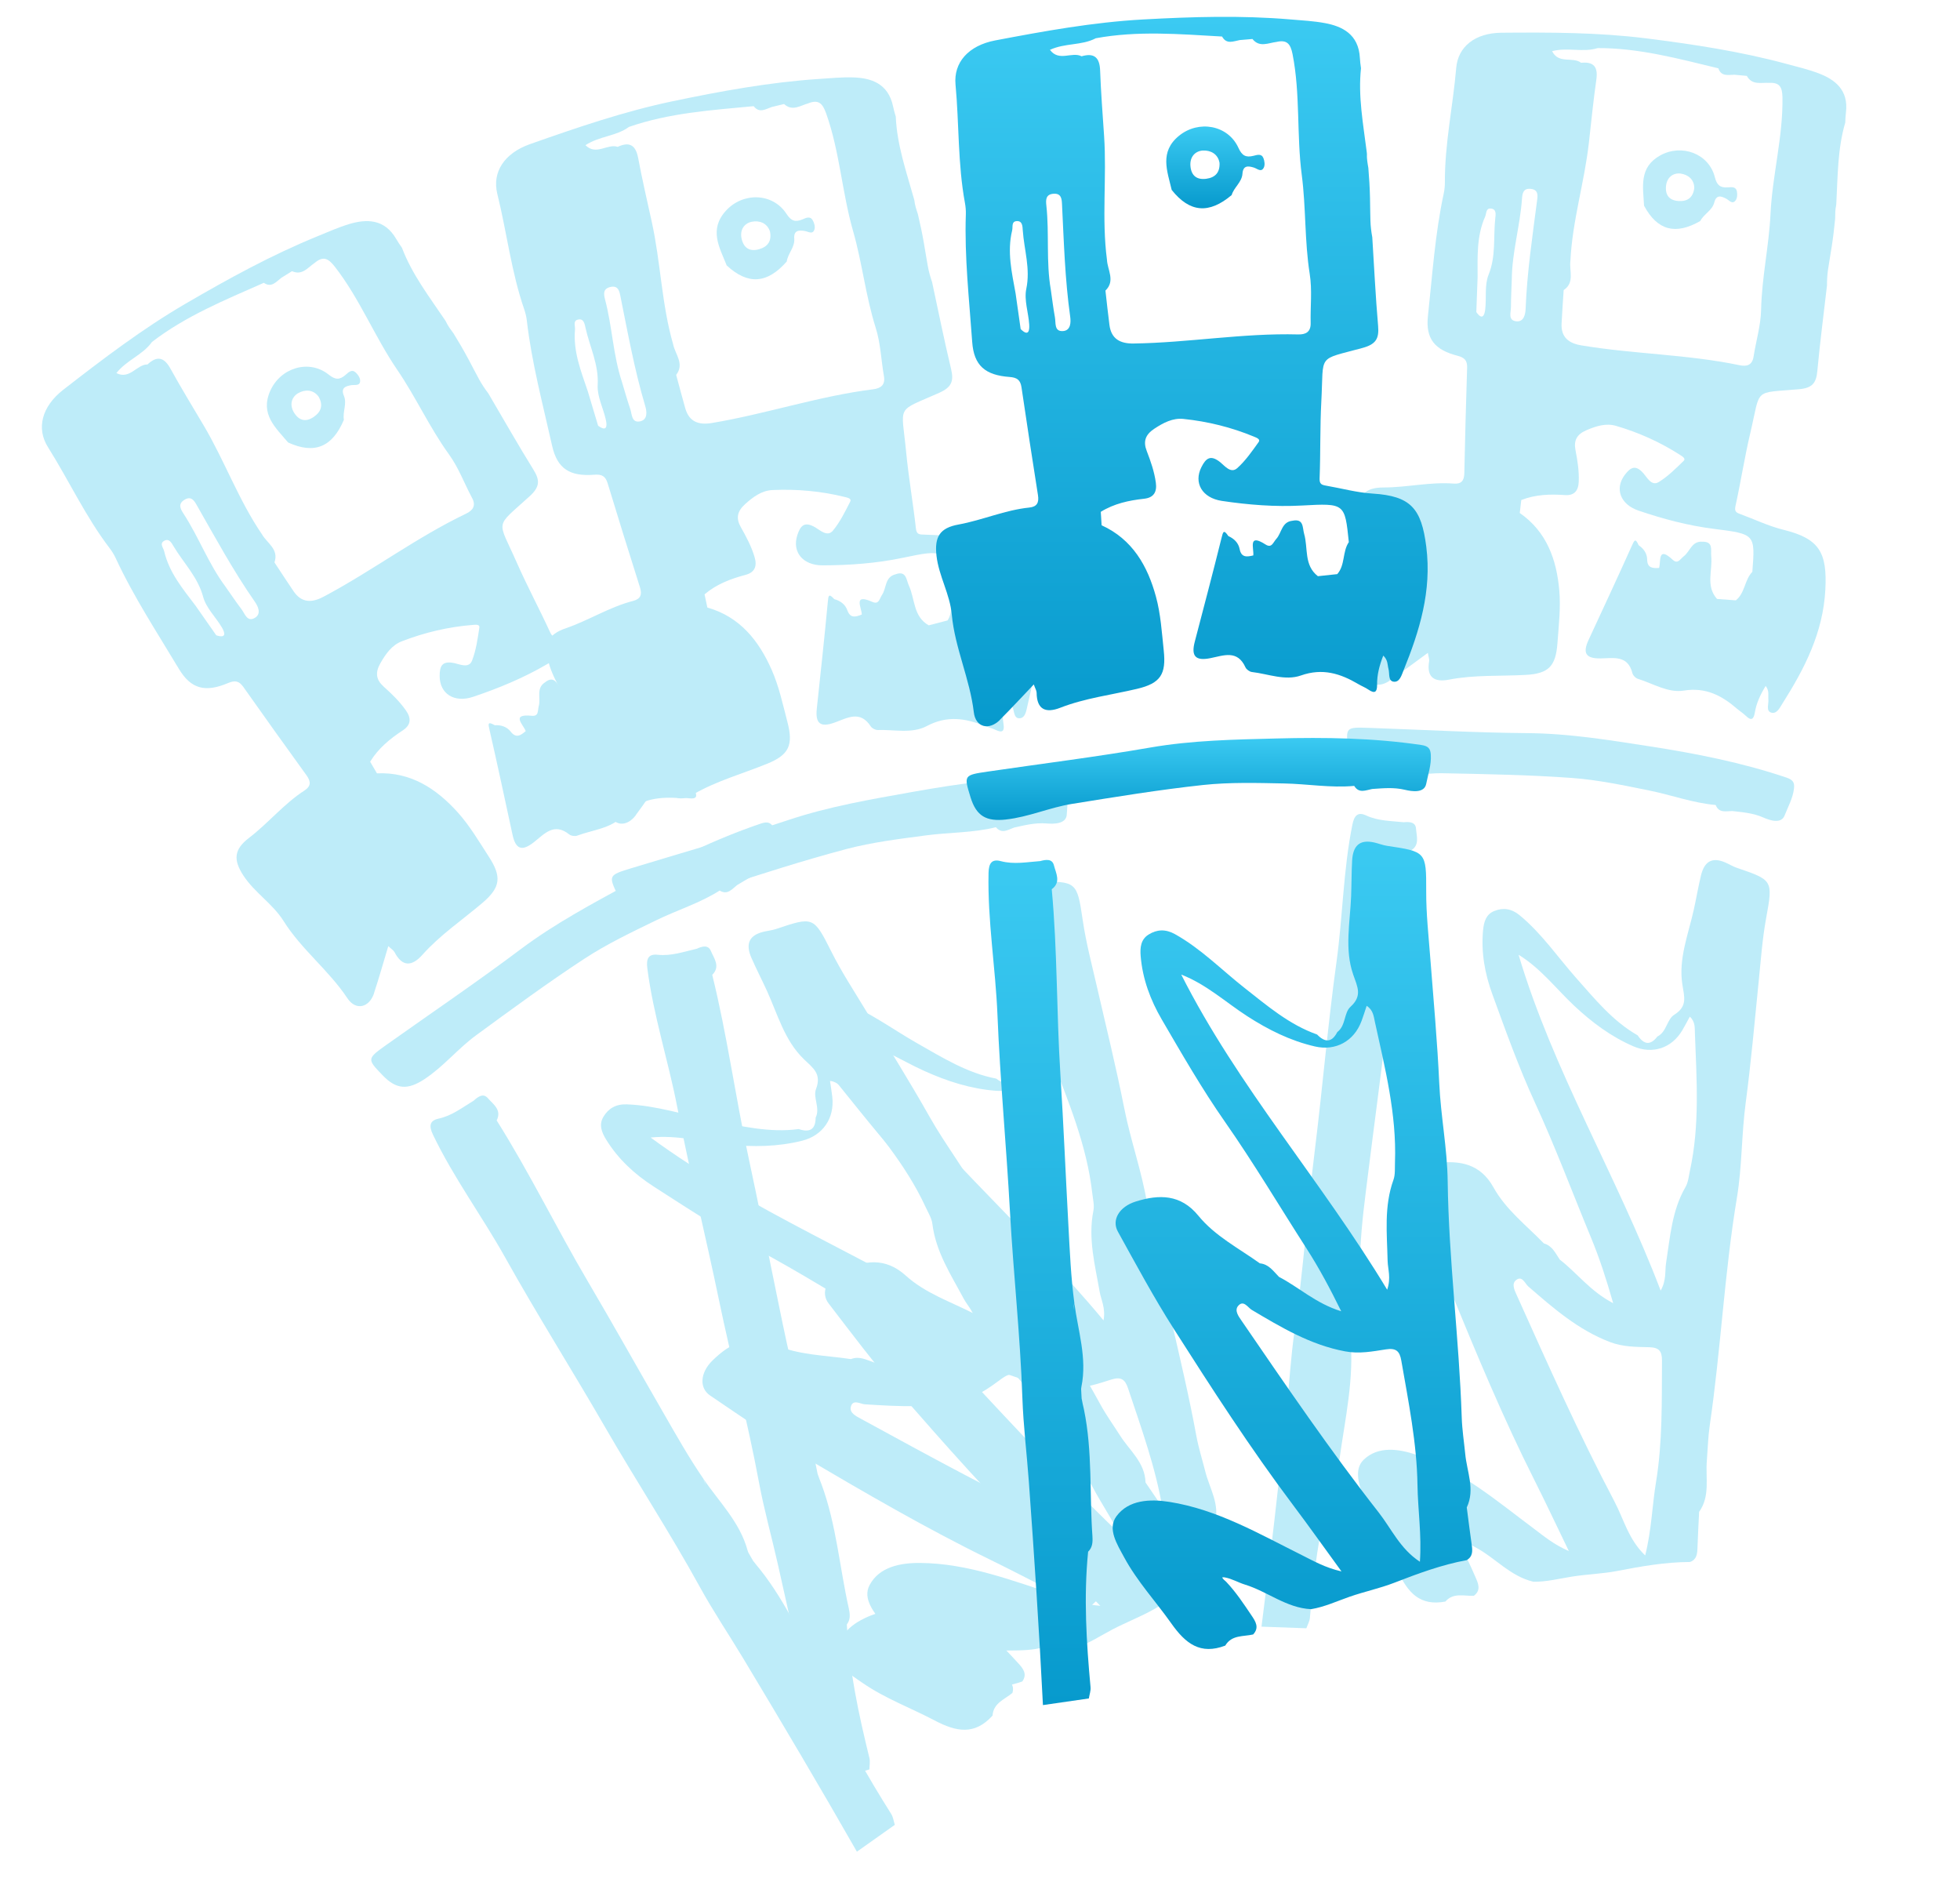 <svg xmlns="http://www.w3.org/2000/svg" width="98" height="95" viewBox="0 0 98 95" fill="none">
  <path d="M32.833 45.63C33.937 45.337 34.901 44.709 35.974 44.366C38.078 43.691 40.181 43.009 42.316 42.445C43.614 42.103 44.964 41.938 46.3 41.761C47.462 41.606 48.647 41.638 49.795 41.353C50.092 41.706 50.4 41.479 50.707 41.37C51.241 41.254 51.758 41.117 52.33 41.165C52.685 41.195 53.32 41.2 53.339 40.708C53.36 40.231 53.456 39.734 53.352 39.245C53.286 38.927 53.156 38.825 52.794 38.827C50.376 38.838 47.974 39.168 45.616 39.59C43.544 39.961 41.449 40.314 39.425 40.991C36.833 41.858 34.199 42.598 31.583 43.397C30.41 43.756 30.413 43.761 30.913 44.801C31.34 45.687 31.869 45.887 32.83 45.632L32.833 45.63Z" fill="#BEECF9"/>
  <path d="M42.445 80.427C41.979 78.358 41.82 76.223 41.08 74.213C41.015 74.039 40.939 73.86 40.88 73.679C40.848 73.523 40.816 73.368 40.785 73.212C40.783 73.177 40.781 73.144 40.783 73.11C40.862 71.636 40.19 70.356 39.807 69.002C39.814 69.125 39.825 69.247 39.835 69.369C39.814 69.248 39.8 69.127 39.807 69C39.448 67.765 39.203 66.505 38.943 65.246C38.427 62.758 37.946 60.262 37.409 57.78C36.76 54.773 36.351 51.72 35.612 48.734C36.033 48.312 35.698 47.91 35.543 47.538C35.408 47.212 35.096 47.312 34.833 47.43C34.191 47.575 33.568 47.803 32.883 47.729C32.426 47.679 32.303 47.92 32.366 48.402C32.669 50.769 33.419 53.038 33.869 55.375C34.486 58.582 35.279 61.757 35.942 64.959C36.575 68.009 37.378 71.026 37.947 74.096C38.203 75.47 38.582 76.821 38.89 78.185C39.712 81.825 40.512 85.469 41.251 89.127C41.991 88.902 42.73 88.678 43.471 88.453C43.472 88.264 43.514 88.064 43.471 87.885C42.93 85.686 42.456 83.477 42.342 81.206C42.527 80.964 42.504 80.7 42.442 80.422L42.445 80.427Z" fill="#BEECF9"/>
  <path d="M31.782 40.756C32.258 40.117 32.703 39.455 33.2 38.748C33.303 38.942 33.383 39.032 33.4 39.132C33.536 39.978 34.014 40.084 34.681 39.7C35.838 39.035 37.117 38.682 38.343 38.186C39.461 37.735 39.672 37.244 39.371 36.093C39.142 35.215 38.949 34.312 38.585 33.488C37.946 32.038 37 30.833 35.368 30.371C35.321 30.151 35.273 29.931 35.227 29.712C35.822 29.205 36.529 28.936 37.273 28.739C37.743 28.614 37.862 28.303 37.731 27.855C37.574 27.323 37.318 26.839 37.045 26.36C36.791 25.916 36.853 25.564 37.255 25.202C37.659 24.838 38.088 24.522 38.62 24.498C39.842 24.441 41.056 24.551 42.248 24.846C42.382 24.879 42.589 24.923 42.512 25.073C42.256 25.576 42.002 26.096 41.647 26.526C41.37 26.861 41.006 26.504 40.762 26.362C40.227 26.052 40.025 26.267 39.868 26.747C39.593 27.584 40.131 28.263 41.128 28.262C42.472 28.258 43.809 28.163 45.13 27.887C47.229 27.449 47.23 27.456 47.714 29.344C47.461 29.874 47.712 30.501 47.38 31.015C47.066 31.097 46.751 31.18 46.438 31.261C45.657 30.824 45.754 29.948 45.445 29.276C45.308 28.978 45.321 28.506 44.765 28.713C44.238 28.85 44.33 29.398 44.103 29.735C43.969 29.936 43.951 30.237 43.615 30.088C42.646 29.657 43.073 30.352 43.091 30.719C42.794 30.841 42.517 30.928 42.369 30.511C42.261 30.208 42.019 30.036 41.713 29.951C41.426 29.635 41.42 29.785 41.389 30.105C41.223 31.881 41.029 33.653 40.84 35.427C40.761 36.164 41.014 36.381 41.732 36.121C42.376 35.888 43.006 35.495 43.536 36.31C43.599 36.409 43.772 36.497 43.89 36.494C44.713 36.466 45.603 36.688 46.337 36.297C47.352 35.757 48.274 35.902 49.241 36.292C49.418 36.364 49.608 36.405 49.78 36.487C50.129 36.655 50.231 36.546 50.174 36.185C50.093 35.693 50.145 35.212 50.261 34.694C50.536 34.883 50.533 35.123 50.62 35.318C50.716 35.533 50.683 35.912 50.968 35.907C51.275 35.902 51.315 35.515 51.372 35.281C51.872 33.201 52.185 31.14 51.578 28.991C51.053 27.132 50.436 26.597 48.527 26.767C47.743 26.836 46.946 26.74 46.154 26.724C45.942 26.719 45.826 26.693 45.795 26.414C45.653 25.135 45.428 23.866 45.306 22.584C45.075 20.184 44.763 20.614 46.954 19.64C47.576 19.363 47.702 19.061 47.554 18.445C47.208 17.004 46.917 15.551 46.604 14.101C46.513 13.837 46.439 13.569 46.389 13.294C46.321 12.921 46.263 12.545 46.198 12.17C46.112 11.677 46.01 11.188 45.893 10.701C45.819 10.477 45.742 10.253 45.718 10.017C45.71 9.987 45.702 9.955 45.694 9.924C45.314 8.574 44.847 7.238 44.789 5.83C44.739 5.664 44.69 5.499 44.656 5.329C44.415 4.16 43.541 3.899 42.665 3.87C42.104 3.852 41.519 3.909 40.946 3.947C38.478 4.11 36.044 4.557 33.634 5.061C31.205 5.569 28.841 6.38 26.497 7.206C25.2 7.664 24.602 8.619 24.864 9.685C25.34 11.605 25.562 13.585 26.211 15.463C26.273 15.644 26.319 15.835 26.341 16.025C26.587 18.147 27.142 20.207 27.605 22.282C27.866 23.448 28.505 23.825 29.714 23.732C30.089 23.703 30.271 23.799 30.38 24.153C30.91 25.891 31.447 27.626 31.997 29.358C32.112 29.723 32.034 29.942 31.658 30.039C30.474 30.344 29.436 31.014 28.287 31.409C27.395 31.715 27.181 32.192 27.432 33.12C27.698 34.107 28.378 34.905 28.625 35.908C29.026 37.537 29.998 38.95 30.442 40.576C30.644 41.312 31.331 41.37 31.789 40.755L31.782 40.756ZM31.441 6.347C33.464 5.643 35.579 5.507 37.684 5.307C37.969 5.68 38.281 5.452 38.588 5.349C38.793 5.299 38.998 5.25 39.204 5.2C39.619 5.583 40.015 5.276 40.416 5.165C40.91 4.967 41.121 5.151 41.3 5.649C41.987 7.565 42.096 9.609 42.656 11.557C43.11 13.136 43.283 14.798 43.782 16.375C44.034 17.171 44.054 17.995 44.197 18.804C44.275 19.246 44.035 19.413 43.662 19.46C40.927 19.802 38.306 20.694 35.594 21.146C34.94 21.256 34.458 21.093 34.263 20.409C34.104 19.855 33.96 19.297 33.809 18.742C34.236 18.181 33.756 17.712 33.655 17.206C33.081 15.213 33.035 13.127 32.593 11.112C32.358 10.045 32.111 8.979 31.909 7.905C31.788 7.26 31.483 7.064 30.885 7.341C30.376 7.166 29.808 7.795 29.273 7.258C29.973 6.799 30.807 6.814 31.441 6.35L31.441 6.347ZM30.536 14.343C30.892 14.269 30.965 14.528 31.013 14.77C31.387 16.622 31.721 18.481 32.261 20.296C32.34 20.561 32.399 20.98 32.006 21.063C31.574 21.154 31.602 20.709 31.513 20.447C31.361 20.005 31.237 19.552 31.101 19.105C30.654 17.764 30.614 16.34 30.256 14.984C30.182 14.704 30.137 14.427 30.535 14.343L30.536 14.343ZM29.905 21.281C29.733 20.707 29.561 20.131 29.389 19.558C29.049 18.555 28.652 17.567 28.75 16.471C28.766 16.29 28.64 16.045 28.887 15.979C29.193 15.899 29.232 16.197 29.276 16.391C29.487 17.34 29.943 18.218 29.884 19.25C29.851 19.822 30.167 20.407 30.294 20.993C30.361 21.302 30.344 21.602 29.905 21.281Z" fill="#BEECF9"/>
  <path d="M60.732 76.176C61.023 75.212 60.47 74.404 60.257 73.532C60.108 72.946 59.925 72.366 59.816 71.772C59.102 67.888 58 64.09 57.36 60.188C57.095 58.571 56.531 57.02 56.212 55.401C55.809 53.366 55.311 51.339 54.843 49.312C54.591 48.213 54.302 47.128 54.138 46.008C53.851 44.059 53.829 44.066 51.861 44.069C51.643 44.069 51.426 44.015 51.207 44C50.443 43.946 50.184 44.339 50.249 45.051C50.304 45.65 50.4 46.245 50.467 46.842C50.608 48.136 50.527 49.502 51.149 50.684C51.453 51.263 51.774 51.662 51.257 52.298C50.971 52.65 51.173 53.266 50.793 53.648C50.599 54.223 50.258 54.262 49.811 53.92C48.361 53.645 47.132 52.874 45.879 52.164C44.605 51.441 43.429 50.549 42.038 50.028C41.532 49.84 41.105 49.93 40.736 50.248C40.391 50.544 40.405 50.945 40.509 51.382C40.776 52.498 41.314 53.468 42.024 54.347C43.279 55.906 44.521 57.471 45.907 58.929C47.64 60.752 49.235 62.702 50.896 64.592C51.652 65.453 52.333 66.364 53.065 67.419C51.748 67.223 50.798 66.549 49.731 66.186C49.413 65.949 49.137 65.635 48.686 65.662C47.528 65.072 46.264 64.651 45.288 63.767C44.258 62.835 43.196 63.002 42.095 63.537C41.306 63.921 41.027 64.637 41.431 65.16C42.569 66.642 43.686 68.136 44.918 69.547C47.252 72.219 49.597 74.879 52.134 77.366C53.064 78.277 53.968 79.216 55.016 80.275C54.167 80.21 53.55 79.967 52.924 79.764C50.659 79.036 48.425 78.149 45.995 78.132C45.013 78.126 43.956 78.33 43.477 79.244C43.115 79.936 43.724 80.625 44.17 81.217C44.991 82.308 46.059 83.155 46.994 84.129C47.843 85.013 48.657 85.475 49.821 84.815C50.058 84.23 50.647 84.242 51.118 84.055C51.383 83.667 51.137 83.392 50.899 83.132C50.427 82.619 49.96 82.1 49.407 81.666C49.325 81.599 49.218 81.565 49.164 81.467C49.164 81.464 49.24 81.444 49.296 81.449C49.653 81.458 49.989 81.599 50.342 81.653C51.508 81.825 52.567 82.498 53.794 82.37C54.442 82.159 55.019 81.775 55.606 81.466C56.3 81.099 57.038 80.823 57.713 80.437C58.814 79.805 59.918 79.194 61.12 78.777C61.408 78.546 61.342 78.266 61.252 77.968C61.072 77.374 60.906 76.774 60.734 76.177L60.732 76.176ZM42.649 51.979C43.973 52.276 45.047 53.01 46.217 53.538C47.366 54.055 48.535 54.432 49.795 54.528C50.852 54.608 51.688 53.979 51.909 52.921C51.961 52.668 52.001 52.411 52.05 52.131C52.407 52.289 52.476 52.603 52.578 52.868C53.422 55.075 54.341 57.26 54.612 59.638C54.645 59.937 54.726 60.251 54.668 60.535C54.394 61.918 54.752 63.242 54.984 64.579C55.056 64.992 55.288 65.385 55.177 66.008C51.106 61.105 46.277 57.087 42.651 51.981L42.649 51.979ZM58.82 79.209C57.743 78.716 57.169 77.792 56.416 77.082C53.561 74.388 50.893 71.511 48.217 68.644C48.027 68.442 47.775 68.192 47.926 67.935C48.142 67.568 48.428 67.94 48.631 68.023C50.22 68.667 51.794 69.312 53.555 69.372C54.275 69.396 54.909 69.171 55.556 68.967C56.039 68.815 56.249 68.939 56.403 69.405C57.064 71.39 57.787 73.374 58.128 75.428C58.332 76.659 58.714 77.866 58.82 79.209Z" fill="#BEECF9"/>
  <path d="M36.335 13.269C37.395 14.252 38.36 14.189 39.338 13.071C39.393 12.67 39.747 12.362 39.713 11.935C39.68 11.512 39.934 11.498 40.242 11.548C40.415 11.577 40.638 11.744 40.724 11.465C40.766 11.332 40.709 11.135 40.633 11.006C40.502 10.784 40.297 10.895 40.121 10.968C39.766 11.116 39.559 11.052 39.323 10.689C38.635 9.63 37.142 9.601 36.294 10.536C35.436 11.484 35.974 12.364 36.335 13.269ZM37.594 11.085C37.948 11.013 38.355 11.132 38.499 11.573C38.593 12.043 38.395 12.331 37.96 12.457C37.508 12.587 37.203 12.421 37.087 11.961C36.972 11.509 37.2 11.165 37.593 11.084L37.594 11.085Z" fill="#BEECF9"/>
  <path d="M68.914 38.826C70.016 38.905 71.094 38.633 72.184 38.655C74.322 38.699 76.461 38.735 78.592 38.89C79.888 38.984 81.176 39.258 82.455 39.516C83.567 39.74 84.643 40.142 85.784 40.242C85.945 40.658 86.298 40.547 86.613 40.544C87.139 40.605 87.655 40.642 88.165 40.867C88.48 41.005 89.06 41.21 89.231 40.765C89.398 40.335 89.641 39.909 89.698 39.429C89.737 39.117 89.65 38.983 89.318 38.87C87.099 38.121 84.796 37.668 82.504 37.313C80.491 37.001 78.461 36.666 76.397 36.65C73.753 36.629 71.109 36.478 68.464 36.387C67.278 36.347 67.279 36.352 67.413 37.462C67.528 38.408 67.951 38.758 68.91 38.827L68.914 38.826Z" fill="#BEECF9"/>
  <path d="M66.878 73.723C67.096 71.681 67.615 69.676 67.563 67.602C67.558 67.422 67.545 67.234 67.547 67.049C67.566 66.897 67.586 66.744 67.605 66.592C67.614 66.559 67.623 66.528 67.635 66.498C68.167 65.172 67.95 63.789 68.021 62.428C67.989 62.542 67.961 62.658 67.933 62.773C67.95 62.656 67.976 62.54 68.021 62.426C68.077 61.182 68.245 59.951 68.399 58.716C68.702 56.274 69.038 53.837 69.32 51.394C69.662 48.436 70.238 45.511 70.492 42.543C71.009 42.289 70.827 41.816 70.801 41.426C70.779 41.085 70.462 41.078 70.184 41.104C69.55 41.034 68.909 41.047 68.305 40.764C67.902 40.575 67.714 40.757 67.621 41.218C67.161 43.482 67.142 45.796 66.826 48.078C66.392 51.21 66.13 54.368 65.74 57.509C65.369 60.502 65.165 63.518 64.731 66.51C64.537 67.848 64.463 69.205 64.32 70.551C63.939 74.144 63.537 77.733 63.075 81.317C63.823 81.344 64.57 81.371 65.318 81.398C65.379 81.225 65.479 81.055 65.495 80.877C65.685 78.693 65.939 76.52 66.542 74.404C66.787 74.241 66.848 73.992 66.877 73.718L66.878 73.723Z" fill="#BEECF9"/>
  <path d="M69.469 34.031C70.103 33.595 70.718 33.128 71.393 32.636C71.427 32.847 71.473 32.955 71.457 33.051C71.318 33.87 71.723 34.117 72.453 33.975C73.72 33.729 75.002 33.808 76.28 33.739C77.444 33.678 77.79 33.294 77.873 32.145C77.936 31.269 78.041 30.381 77.964 29.512C77.831 27.983 77.339 26.581 75.988 25.645C76.014 25.428 76.039 25.212 76.064 24.997C76.768 24.72 77.5 24.696 78.242 24.749C78.712 24.783 78.918 24.536 78.937 24.084C78.959 23.547 78.875 23.023 78.774 22.499C78.679 22.012 78.846 21.709 79.327 21.504C79.811 21.297 80.302 21.143 80.797 21.288C81.934 21.62 83.011 22.102 84.012 22.747C84.125 22.82 84.3 22.925 84.183 23.038C83.792 23.419 83.397 23.816 82.937 24.098C82.58 24.317 82.358 23.875 82.178 23.669C81.785 23.217 81.533 23.35 81.239 23.74C80.727 24.421 81.008 25.212 81.922 25.524C83.154 25.943 84.409 26.277 85.705 26.439C87.763 26.698 87.762 26.705 87.617 28.587C87.221 28.992 87.255 29.646 86.791 30.012C86.478 29.989 86.164 29.966 85.852 29.942C85.272 29.295 85.635 28.524 85.561 27.811C85.528 27.495 85.686 27.067 85.113 27.081C84.587 27.041 84.501 27.572 84.188 27.809C84.003 27.951 83.892 28.221 83.631 27.979C82.878 27.279 83.052 28.051 82.955 28.392C82.645 28.411 82.364 28.404 82.358 27.975C82.354 27.664 82.186 27.43 81.932 27.255C81.767 26.876 81.715 27.011 81.587 27.295C80.881 28.869 80.151 30.432 79.426 31.997C79.125 32.647 79.288 32.926 80.027 32.914C80.69 32.903 81.389 32.74 81.621 33.654C81.648 33.765 81.779 33.899 81.888 33.933C82.65 34.166 83.396 34.65 84.19 34.523C85.288 34.347 86.088 34.77 86.852 35.431C86.992 35.552 87.154 35.65 87.285 35.779C87.553 36.043 87.681 35.975 87.74 35.627C87.819 35.15 88.016 34.726 88.284 34.288C88.477 34.548 88.4 34.766 88.419 34.973C88.44 35.199 88.291 35.536 88.555 35.622C88.836 35.714 88.994 35.372 89.119 35.175C90.225 33.427 91.154 31.637 91.267 29.478C91.365 27.61 90.967 26.926 89.165 26.482C88.425 26.299 87.725 25.96 87.005 25.695C86.812 25.625 86.714 25.565 86.773 25.299C87.041 24.083 87.23 22.85 87.517 21.637C88.053 19.366 87.633 19.662 89.945 19.458C90.601 19.4 90.81 19.163 90.866 18.553C90.998 17.123 91.184 15.701 91.349 14.274C91.348 14.004 91.363 13.736 91.403 13.468C91.457 13.104 91.521 12.742 91.578 12.378C91.653 11.899 91.712 11.419 91.757 10.936C91.759 10.707 91.758 10.478 91.809 10.255C91.811 10.225 91.814 10.192 91.816 10.162C91.889 8.806 91.877 7.436 92.263 6.127C92.268 5.959 92.275 5.793 92.297 5.626C92.44 4.48 91.721 3.966 90.927 3.664C90.419 3.471 89.866 3.339 89.329 3.195C87.017 2.568 84.649 2.212 82.284 1.915C79.9 1.617 77.483 1.616 75.079 1.636C73.748 1.647 72.902 2.334 72.811 3.394C72.648 5.302 72.235 7.185 72.244 9.11C72.245 9.295 72.227 9.484 72.188 9.666C71.752 11.687 71.619 13.748 71.397 15.795C71.273 16.944 71.74 17.491 72.878 17.785C73.23 17.877 73.367 18.022 73.356 18.381C73.3 20.14 73.252 21.898 73.216 23.657C73.208 24.027 73.069 24.204 72.694 24.175C71.514 24.082 70.355 24.369 69.179 24.369C68.266 24.369 67.922 24.739 67.863 25.668C67.799 26.656 68.173 27.6 68.087 28.597C67.947 30.215 68.397 31.815 68.298 33.444C68.253 34.182 68.865 34.451 69.475 34.032L69.469 34.031ZM79.874 2.404C81.947 2.395 83.927 2.936 85.918 3.415C86.062 3.846 86.419 3.735 86.732 3.737C86.936 3.756 87.139 3.775 87.343 3.794C87.603 4.275 88.062 4.118 88.464 4.143C88.979 4.118 89.114 4.352 89.123 4.864C89.156 6.835 88.619 8.742 88.525 10.703C88.449 12.292 88.09 13.869 88.056 15.47C88.039 16.278 87.801 17.04 87.679 17.825C87.613 18.255 87.341 18.333 86.984 18.258C84.373 17.712 81.694 17.704 79.069 17.266C78.436 17.161 78.045 16.86 78.079 16.172C78.106 15.615 78.148 15.059 78.183 14.502C78.749 14.123 78.455 13.543 78.52 13.047C78.615 11.041 79.223 9.116 79.445 7.131C79.563 6.079 79.668 5.026 79.817 3.978C79.908 3.349 79.69 3.074 79.055 3.139C78.644 2.819 77.928 3.217 77.605 2.557C78.389 2.356 79.148 2.633 79.874 2.407L79.874 2.404ZM76.555 9.444C76.904 9.488 76.89 9.748 76.859 9.985C76.625 11.799 76.352 13.607 76.281 15.439C76.27 15.707 76.194 16.109 75.808 16.062C75.384 16.009 75.549 15.61 75.548 15.342C75.547 14.889 75.575 14.436 75.589 13.984C75.598 12.615 76.004 11.297 76.099 9.943C76.118 9.663 76.163 9.395 76.554 9.443L76.555 9.444ZM73.816 15.601C73.837 15.021 73.859 14.44 73.88 13.86C73.88 12.834 73.824 11.805 74.256 10.832C74.327 10.671 74.288 10.407 74.535 10.424C74.84 10.447 74.782 10.732 74.763 10.924C74.661 11.859 74.805 12.807 74.429 13.734C74.221 14.247 74.328 14.883 74.262 15.459C74.227 15.763 74.118 16.033 73.816 15.601Z" fill="#BEECF9"/>
  <path d="M84.955 75.579C85.522 74.788 85.267 73.873 85.343 73.008C85.389 72.424 85.403 71.835 85.487 71.257C86.043 67.475 86.217 63.649 86.846 59.873C87.107 58.308 87.073 56.711 87.285 55.127C87.551 53.137 87.726 51.124 87.929 49.119C88.04 48.034 88.113 46.948 88.312 45.871C88.656 43.996 88.633 43.995 86.83 43.379C86.63 43.31 86.448 43.193 86.252 43.11C85.569 42.82 85.209 43.099 85.047 43.772C84.911 44.337 84.814 44.913 84.689 45.48C84.415 46.71 83.916 47.936 84.118 49.214C84.215 49.84 84.385 50.307 83.713 50.727C83.342 50.959 83.335 51.587 82.868 51.817C82.511 52.284 82.187 52.212 81.884 51.758C80.642 51.05 79.756 49.957 78.829 48.913C77.887 47.851 77.088 46.663 75.976 45.749C75.571 45.417 75.152 45.365 74.714 45.541C74.306 45.704 74.194 46.075 74.153 46.508C74.05 47.615 74.242 48.672 74.617 49.701C75.282 51.524 75.932 53.347 76.747 55.119C77.767 57.333 78.62 59.621 79.553 61.875C79.978 62.901 80.317 63.95 80.659 65.147C79.514 64.553 78.854 63.637 77.99 62.969C77.773 62.652 77.617 62.277 77.196 62.16C76.319 61.256 75.292 60.473 74.673 59.356C74.019 58.178 72.996 57.997 71.82 58.141C70.978 58.245 70.499 58.813 70.706 59.419C71.287 61.134 71.845 62.855 72.534 64.534C73.839 67.715 75.159 70.889 76.708 73.966C77.276 75.093 77.812 76.237 78.442 77.537C77.684 77.21 77.195 76.793 76.685 76.411C74.837 75.031 73.067 73.516 70.846 72.737C69.949 72.423 68.917 72.277 68.193 72.963C67.646 73.483 67.989 74.306 68.213 74.989C68.626 76.246 69.341 77.358 69.893 78.544C70.395 79.621 70.997 80.301 72.269 80.062C72.669 79.6 73.204 79.796 73.694 79.773C74.058 79.501 73.918 79.172 73.781 78.859C73.509 78.241 73.243 77.619 72.871 77.047C72.817 76.959 72.729 76.895 72.71 76.789C72.711 76.786 72.787 76.791 72.837 76.813C73.16 76.934 73.425 77.169 73.732 77.329C74.746 77.853 75.506 78.802 76.671 79.071C77.329 79.082 77.978 78.912 78.612 78.813C79.362 78.695 80.124 78.675 80.862 78.533C82.068 78.3 83.269 78.088 84.501 78.084C84.835 77.963 84.863 77.685 84.873 77.384C84.893 76.783 84.928 76.182 84.956 75.581L84.955 75.579ZM75.928 47.728C77.048 48.416 77.803 49.427 78.71 50.278C79.602 51.113 80.556 51.826 81.68 52.31C82.623 52.715 83.584 52.403 84.116 51.503C84.243 51.287 84.36 51.064 84.491 50.823C84.77 51.08 84.735 51.389 84.746 51.664C84.831 53.951 84.993 56.241 84.5 58.506C84.438 58.79 84.414 59.103 84.272 59.345C83.59 60.525 83.506 61.851 83.302 63.148C83.24 63.55 83.329 63.982 83.034 64.519C80.832 58.747 77.66 53.547 75.929 47.73L75.928 47.728ZM82.259 77.756C81.426 76.966 81.187 75.939 80.719 75.052C78.943 71.686 77.396 68.212 75.837 64.745C75.726 64.5 75.573 64.191 75.791 64.003C76.104 63.735 76.249 64.166 76.41 64.306C77.665 65.395 78.906 66.481 80.5 67.09C81.152 67.338 81.803 67.331 82.459 67.348C82.949 67.361 83.103 67.54 83.099 68.016C83.086 70.042 83.13 72.087 82.803 74.076C82.606 75.267 82.579 76.493 82.259 77.756Z" fill="#BEECF9"/>
  <path d="M82.203 10.284C82.867 11.518 83.77 11.763 85.015 11.047C85.19 10.697 85.611 10.526 85.713 10.123C85.814 9.726 86.051 9.793 86.317 9.936C86.467 10.017 86.62 10.24 86.785 10.011C86.865 9.902 86.874 9.704 86.844 9.562C86.794 9.317 86.572 9.355 86.387 9.367C86.016 9.39 85.846 9.267 85.743 8.859C85.443 7.673 84.085 7.178 83.016 7.767C81.935 8.365 82.154 9.341 82.203 10.284ZM84.036 8.679C84.383 8.724 84.719 8.961 84.713 9.41C84.653 9.871 84.382 10.072 83.944 10.05C83.49 10.028 83.262 9.78 83.299 9.322C83.334 8.872 83.65 8.628 84.036 8.677L84.036 8.679Z" fill="#BEECF9"/>
  <path d="M21.225 53.945C22.181 53.317 22.898 52.416 23.809 51.751C25.595 50.445 27.378 49.132 29.227 47.922C30.352 47.186 31.581 46.602 32.794 46.012C33.848 45.497 34.983 45.153 35.984 44.519C36.376 44.76 36.596 44.447 36.854 44.247C37.324 43.967 37.773 43.673 38.331 43.538C38.677 43.454 39.281 43.259 39.145 42.785C39.015 42.327 38.95 41.824 38.699 41.393C38.536 41.112 38.382 41.056 38.038 41.172C35.746 41.949 33.571 43.021 31.464 44.168C29.614 45.175 27.736 46.174 26.027 47.456C23.839 49.099 21.571 50.635 19.338 52.22C18.338 52.932 18.341 52.936 19.142 53.765C19.825 54.471 20.391 54.493 21.223 53.948L21.225 53.945Z" fill="#BEECF9"/>
  <path d="M41.251 83.931C40.161 82.115 39.341 80.139 38.008 78.465C37.892 78.32 37.765 78.174 37.652 78.021C37.573 77.883 37.494 77.746 37.415 77.608C37.402 77.576 37.39 77.545 37.381 77.512C36.995 76.088 35.955 75.085 35.167 73.922C35.212 74.036 35.261 74.148 35.309 74.261C35.251 74.153 35.2 74.042 35.167 73.92C34.439 72.861 33.811 71.743 33.17 70.63C31.901 68.431 30.662 66.215 29.375 64.029C27.816 61.38 26.471 58.612 24.834 56.011C25.102 55.478 24.657 55.203 24.393 54.898C24.164 54.632 23.899 54.825 23.686 55.021C23.122 55.361 22.602 55.775 21.928 55.921C21.48 56.018 21.438 56.286 21.649 56.724C22.678 58.875 24.102 60.791 25.261 62.866C26.851 65.715 28.599 68.478 30.232 71.306C31.788 74.002 33.496 76.611 34.999 79.345C35.672 80.568 36.456 81.73 37.175 82.927C39.096 86.122 40.997 89.328 42.845 92.566C43.477 92.118 44.108 91.672 44.741 91.224C44.683 91.044 44.66 90.841 44.563 90.685C43.36 88.769 42.218 86.822 41.399 84.703C41.498 84.415 41.394 84.171 41.248 83.927L41.251 83.931Z" fill="#BEECF9"/>
  <path d="M18.699 49.651C18.95 48.895 19.165 48.125 19.415 47.296C19.574 47.449 19.678 47.508 19.725 47.597C20.12 48.358 20.607 48.307 21.119 47.732C22.009 46.734 23.113 45.994 24.121 45.136C25.041 44.355 25.087 43.821 24.44 42.824C23.948 42.064 23.481 41.268 22.878 40.601C21.817 39.426 20.541 38.582 18.848 38.66C18.734 38.465 18.62 38.272 18.507 38.079C18.914 37.41 19.5 36.93 20.144 36.508C20.552 36.241 20.567 35.908 20.303 35.525C19.986 35.069 19.592 34.69 19.183 34.323C18.802 33.982 18.751 33.627 19.018 33.157C19.288 32.684 19.596 32.248 20.094 32.057C21.236 31.616 22.422 31.336 23.647 31.239C23.784 31.228 23.994 31.204 23.968 31.371C23.883 31.93 23.805 32.504 23.602 33.025C23.445 33.43 22.987 33.205 22.711 33.148C22.106 33.023 21.982 33.291 21.983 33.797C21.985 34.678 22.708 35.152 23.654 34.835C24.928 34.407 26.168 33.894 27.335 33.214C29.189 32.135 29.192 32.14 30.244 33.78C30.17 34.362 30.605 34.878 30.451 35.47C30.178 35.649 29.906 35.827 29.634 36.003C28.755 35.834 28.573 34.973 28.07 34.433C27.846 34.193 27.71 33.741 27.247 34.113C26.79 34.41 27.049 34.901 26.939 35.292C26.875 35.525 26.952 35.818 26.586 35.782C25.532 35.679 26.155 36.205 26.287 36.547C26.044 36.757 25.808 36.927 25.537 36.578C25.34 36.325 25.056 36.238 24.738 36.254C24.367 36.045 24.408 36.189 24.48 36.503C24.878 38.24 25.249 39.984 25.626 41.727C25.782 42.452 26.09 42.578 26.691 42.104C27.229 41.679 27.703 41.107 28.462 41.713C28.553 41.787 28.744 41.815 28.856 41.775C29.627 41.488 30.542 41.417 31.116 40.814C31.91 39.98 32.831 39.827 33.871 39.891C34.061 39.903 34.255 39.882 34.444 39.906C34.827 39.954 34.89 39.818 34.723 39.494C34.492 39.052 34.39 38.58 34.338 38.052C34.658 38.144 34.731 38.372 34.874 38.53C35.033 38.703 35.12 39.074 35.39 38.979C35.679 38.878 35.596 38.497 35.577 38.257C35.399 36.125 35.05 34.069 33.801 32.222C32.72 30.623 31.967 30.311 30.208 31.076C29.486 31.39 28.699 31.551 27.942 31.786C27.739 31.849 27.621 31.861 27.505 31.605C26.969 30.437 26.358 29.303 25.84 28.125C24.869 25.92 24.707 26.427 26.481 24.809C26.985 24.349 27.01 24.023 26.676 23.486C25.896 22.227 25.164 20.94 24.414 19.662C24.244 19.441 24.09 19.21 23.956 18.965C23.775 18.632 23.602 18.294 23.423 17.959C23.187 17.518 22.936 17.086 22.673 16.661C22.532 16.471 22.389 16.283 22.292 16.067C22.275 16.041 22.257 16.013 22.24 15.986C21.457 14.825 20.595 13.705 20.098 12.387C19.998 12.245 19.901 12.104 19.815 11.953C19.22 10.92 18.308 10.949 17.468 11.198C16.93 11.359 16.393 11.598 15.861 11.816C13.57 12.751 11.4 13.945 9.27 15.186C7.123 16.437 5.134 17.954 3.169 19.479C2.081 20.324 1.812 21.42 2.396 22.349C3.448 24.021 4.28 25.83 5.484 27.407C5.6 27.559 5.703 27.726 5.784 27.9C6.682 29.836 7.854 31.615 8.945 33.438C9.558 34.462 10.282 34.618 11.401 34.147C11.747 34.001 11.95 34.035 12.165 34.337C13.212 35.818 14.266 37.295 15.33 38.764C15.554 39.075 15.549 39.307 15.223 39.518C14.194 40.183 13.419 41.146 12.453 41.885C11.701 42.458 11.649 42.978 12.177 43.78C12.739 44.633 13.634 45.174 14.183 46.049C15.074 47.468 16.44 48.501 17.371 49.904C17.793 50.539 18.464 50.376 18.705 49.648L18.699 49.651ZM7.591 17.1C9.291 15.792 11.256 14.994 13.192 14.138C13.578 14.402 13.803 14.087 14.062 13.892C14.241 13.78 14.421 13.668 14.6 13.556C15.114 13.788 15.393 13.371 15.739 13.139C16.147 12.795 16.404 12.903 16.73 13.318C17.983 14.919 18.726 16.825 19.869 18.498C20.794 19.853 21.48 21.375 22.448 22.714C22.936 23.389 23.214 24.165 23.602 24.888C23.815 25.283 23.64 25.517 23.3 25.68C20.812 26.87 18.603 28.546 16.172 29.833C15.585 30.143 15.077 30.142 14.677 29.555C14.352 29.079 14.041 28.595 13.723 28.116C13.953 27.448 13.351 27.155 13.096 26.707C11.927 24.996 11.23 23.031 10.178 21.259C9.621 20.32 9.052 19.387 8.524 18.431C8.207 17.857 7.857 17.767 7.375 18.219C6.837 18.214 6.496 18.991 5.819 18.651C6.34 17.994 7.136 17.744 7.593 17.103L7.591 17.1ZM9.239 24.975C9.553 24.792 9.704 25.016 9.825 25.23C10.761 26.869 11.66 28.528 12.741 30.08C12.899 30.307 13.087 30.686 12.74 30.889C12.358 31.112 12.245 30.68 12.078 30.46C11.796 30.089 11.537 29.698 11.267 29.317C10.423 28.186 9.938 26.846 9.173 25.673C9.015 25.431 8.886 25.182 9.237 24.976L9.239 24.975ZM10.814 31.76C10.471 31.27 10.127 30.778 9.784 30.288C9.147 29.444 8.46 28.632 8.21 27.561C8.169 27.384 7.973 27.191 8.186 27.05C8.452 26.877 8.581 27.148 8.684 27.318C9.182 28.152 9.89 28.841 10.158 29.84C10.305 30.392 10.789 30.848 11.093 31.364C11.253 31.636 11.331 31.926 10.814 31.76Z" fill="#BEECF9"/>
  <path d="M57.276 74.11C57.25 73.104 56.472 72.511 55.996 71.752C55.672 71.243 55.316 70.75 55.026 70.221C53.131 66.76 50.895 63.504 49.065 60.003C48.306 58.551 47.285 57.258 46.475 55.822C45.456 54.018 44.348 52.252 43.268 50.476C42.684 49.513 42.069 48.574 41.563 47.563C40.68 45.804 40.661 45.818 38.794 46.444C38.587 46.512 38.364 46.53 38.152 46.585C37.41 46.775 37.287 47.231 37.572 47.886C37.812 48.436 38.09 48.971 38.34 49.516C38.879 50.699 39.23 52.022 40.192 52.947C40.661 53.4 41.091 53.677 40.8 54.445C40.639 54.869 41.023 55.39 40.782 55.873C40.779 56.48 40.468 56.625 39.936 56.442C38.474 56.639 37.066 56.296 35.653 56.019C34.218 55.736 32.822 55.261 31.339 55.207C30.799 55.188 30.422 55.409 30.171 55.828C29.937 56.218 30.076 56.594 30.312 56.976C30.915 57.951 31.73 58.7 32.678 59.311C34.359 60.394 36.027 61.486 37.8 62.431C40.016 63.613 42.141 64.959 44.31 66.228C45.298 66.806 46.229 67.455 47.255 68.225C45.943 68.456 44.83 68.116 43.704 68.109C43.328 67.984 42.967 67.774 42.548 67.942C41.264 67.749 39.933 67.749 38.729 67.219C37.459 66.66 36.504 67.154 35.626 68.01C34.998 68.624 34.957 69.392 35.505 69.761C37.05 70.807 38.578 71.873 40.189 72.822C43.241 74.619 46.301 76.402 49.489 77.96C50.657 78.531 51.809 79.136 53.136 79.81C52.309 80.017 51.648 79.981 50.99 79.987C48.612 80.012 46.213 79.877 43.902 80.63C42.968 80.934 42.029 81.463 41.86 82.481C41.734 83.252 42.527 83.714 43.136 84.135C44.258 84.91 45.537 85.376 46.729 86.005C47.812 86.576 48.73 86.757 49.628 85.762C49.669 85.131 50.232 84.957 50.621 84.63C50.751 84.178 50.431 83.995 50.123 83.824C49.515 83.486 48.909 83.141 48.248 82.904C48.149 82.866 48.036 82.868 47.955 82.793C47.954 82.79 48.02 82.747 48.074 82.734C48.416 82.629 48.779 82.657 49.131 82.596C50.292 82.39 51.507 82.694 52.633 82.184C53.181 81.779 53.609 81.233 54.069 80.753C54.613 80.186 55.227 79.69 55.746 79.11C56.593 78.162 57.449 77.233 58.46 76.457C58.66 76.147 58.51 75.901 58.331 75.647C57.974 75.14 57.629 74.624 57.278 74.111L57.276 74.11ZM32.53 56.866C33.88 56.728 35.129 57.085 36.404 57.216C37.657 57.343 38.886 57.331 40.111 57.024C41.139 56.765 41.736 55.904 41.614 54.83C41.584 54.573 41.542 54.317 41.5 54.036C41.889 54.073 42.052 54.349 42.232 54.568C43.724 56.395 45.282 58.178 46.285 60.35C46.41 60.624 46.585 60.896 46.619 61.184C46.792 62.583 47.547 63.726 48.186 64.922C48.384 65.291 48.727 65.591 48.818 66.218C43.417 62.852 37.574 60.566 32.532 56.866L32.53 56.866ZM56.412 77.594C55.236 77.467 54.401 76.772 53.464 76.336C49.91 74.682 46.476 72.796 43.037 70.921C42.794 70.79 42.476 70.632 42.539 70.34C42.629 69.923 43.017 70.187 43.236 70.201C44.946 70.309 46.642 70.423 48.332 69.923C49.022 69.719 49.554 69.304 50.104 68.906C50.516 68.609 50.753 68.66 51.046 69.054C52.295 70.729 53.603 72.383 54.571 74.225C55.15 75.329 55.89 76.354 56.412 77.594Z" fill="#BEECF9"/>
  <path d="M14.407 22.121C15.721 22.72 16.617 22.355 17.195 20.984C17.122 20.586 17.361 20.181 17.195 19.786C17.03 19.396 17.268 19.302 17.575 19.253C17.749 19.225 18.013 19.313 18.007 19.021C18.005 18.881 17.889 18.712 17.777 18.614C17.583 18.444 17.424 18.615 17.279 18.74C16.988 18.993 16.771 18.998 16.434 18.727C15.449 17.94 14.023 18.385 13.511 19.541C12.994 20.711 13.781 21.377 14.407 22.121ZM14.917 19.651C15.231 19.47 15.654 19.454 15.929 19.827C16.166 20.244 16.068 20.579 15.694 20.837C15.307 21.104 14.965 21.043 14.711 20.642C14.46 20.25 14.569 19.851 14.916 19.649L14.917 19.651Z" fill="#BEECF9"/>
  <path d="M50.302 40.966C51.438 40.842 52.483 40.366 53.596 40.188C55.777 39.837 57.958 39.479 60.152 39.242C61.487 39.099 62.846 39.138 64.193 39.165C65.365 39.186 66.532 39.396 67.71 39.287C67.951 39.68 68.289 39.502 68.609 39.441C69.154 39.406 69.686 39.348 70.245 39.482C70.591 39.565 71.218 39.665 71.311 39.181C71.402 38.714 71.571 38.236 71.541 37.737C71.523 37.413 71.41 37.292 71.052 37.24C68.659 36.888 66.235 36.853 63.84 36.916C61.737 36.97 59.612 37.005 57.51 37.37C54.819 37.838 52.104 38.173 49.399 38.57C48.185 38.748 48.187 38.753 48.527 39.857C48.817 40.797 49.311 41.075 50.299 40.968L50.302 40.966Z" fill="url(#paint0_linear_33988_13842)"/>
  <path d="M54.623 76.816C54.47 74.7 54.631 72.566 54.199 70.467C54.16 70.285 54.112 70.097 54.081 69.908C54.072 69.75 54.064 69.591 54.056 69.432C54.059 69.398 54.063 69.365 54.069 69.332C54.368 67.886 53.894 66.519 53.716 65.123C53.705 65.245 53.698 65.367 53.69 65.49C53.686 65.367 53.691 65.245 53.716 65.121C53.545 63.846 53.491 62.563 53.421 61.279C53.282 58.741 53.178 56.201 53.017 53.666C52.823 50.596 52.873 47.516 52.587 44.453C53.066 44.099 52.795 43.651 52.697 43.26C52.612 42.917 52.289 42.969 52.011 43.046C51.354 43.093 50.705 43.225 50.038 43.048C49.594 42.931 49.437 43.15 49.427 43.636C49.374 46.022 49.778 48.379 49.874 50.757C50.007 54.02 50.318 57.279 50.497 60.544C50.668 63.656 51.013 66.759 51.119 69.88C51.167 71.277 51.341 72.67 51.442 74.064C51.712 77.787 51.961 81.51 52.147 85.238C52.912 85.127 53.676 85.017 54.442 84.906C54.472 84.719 54.543 84.527 54.527 84.344C54.319 82.088 54.18 79.833 54.406 77.571C54.624 77.359 54.641 77.095 54.621 76.811L54.623 76.816Z" fill="url(#paint1_linear_33988_13842)"/>
  <path d="M49.989 35.989C50.554 35.429 51.093 34.84 51.69 34.216C51.763 34.424 51.829 34.525 51.831 34.626C51.839 35.483 52.296 35.66 53.012 35.381C54.255 34.897 55.573 34.739 56.859 34.434C58.031 34.156 58.313 33.702 58.187 32.519C58.091 31.616 58.035 30.694 57.797 29.825C57.381 28.295 56.626 26.962 55.081 26.259C55.068 26.035 55.053 25.81 55.039 25.587C55.704 25.175 56.443 25.015 57.207 24.932C57.691 24.879 57.855 24.59 57.792 24.128C57.716 23.577 57.536 23.06 57.337 22.546C57.151 22.069 57.265 21.73 57.716 21.432C58.17 21.133 58.641 20.886 59.172 20.942C60.388 21.069 61.572 21.36 62.707 21.831C62.834 21.884 63.032 21.958 62.934 22.095C62.606 22.554 62.278 23.03 61.862 23.402C61.538 23.691 61.232 23.283 61.011 23.106C60.529 22.72 60.297 22.901 60.07 23.353C59.674 24.139 60.105 24.891 61.091 25.04C62.42 25.238 63.756 25.345 65.104 25.271C67.243 25.154 67.243 25.16 67.441 27.1C67.112 27.586 67.267 28.244 66.862 28.701C66.539 28.736 66.216 28.771 65.894 28.804C65.186 28.254 65.413 27.403 65.208 26.692C65.117 26.377 65.2 25.912 64.62 26.033C64.078 26.089 64.088 26.644 63.812 26.943C63.65 27.122 63.587 27.418 63.277 27.219C62.384 26.648 62.702 27.399 62.665 27.765C62.354 27.841 62.067 27.885 61.983 27.451C61.921 27.135 61.707 26.928 61.417 26.798C61.18 26.443 61.152 26.59 61.074 26.902C60.645 28.632 60.189 30.356 59.738 32.081C59.551 32.798 59.768 33.051 60.517 32.902C61.189 32.768 61.87 32.474 62.273 33.36C62.321 33.467 62.478 33.58 62.596 33.594C63.413 33.69 64.26 34.044 65.044 33.768C66.128 33.386 67.018 33.669 67.916 34.199C68.08 34.297 68.263 34.366 68.42 34.474C68.74 34.692 68.858 34.599 68.854 34.234C68.848 33.735 68.97 33.267 69.163 32.773C69.406 33.001 69.368 33.237 69.425 33.444C69.488 33.67 69.398 34.041 69.681 34.078C69.985 34.12 70.083 33.743 70.174 33.52C70.978 31.539 71.594 29.548 71.314 27.332C71.072 25.415 70.542 24.794 68.629 24.674C67.843 24.625 67.069 24.41 66.289 24.275C66.08 24.238 65.969 24.195 65.98 23.914C66.03 22.629 65.997 21.34 66.067 20.054C66.196 17.647 65.823 18.025 68.135 17.391C68.791 17.21 68.96 16.931 68.906 16.3C68.778 14.823 68.707 13.342 68.614 11.861C68.563 11.587 68.53 11.311 68.521 11.032C68.51 10.652 68.508 10.272 68.5 9.892C68.488 9.391 68.46 8.892 68.417 8.393C68.377 8.16 68.334 7.927 68.346 7.691C68.342 7.659 68.339 7.626 68.336 7.595C68.162 6.204 67.898 4.812 68.05 3.411C68.026 3.239 68.002 3.069 67.994 2.895C67.93 1.704 67.104 1.314 66.242 1.154C65.69 1.051 65.104 1.02 64.532 0.972C62.067 0.762 59.594 0.838 57.136 0.974C54.658 1.111 52.2 1.557 49.76 2.021C48.41 2.279 47.675 3.133 47.776 4.227C47.96 6.197 47.886 8.188 48.247 10.143C48.282 10.331 48.298 10.526 48.292 10.718C48.219 12.853 48.461 14.973 48.61 17.095C48.695 18.286 49.27 18.756 50.48 18.845C50.854 18.873 51.02 18.995 51.075 19.362C51.34 21.16 51.613 22.956 51.898 24.75C51.958 25.129 51.849 25.334 51.463 25.373C50.246 25.497 49.121 26.003 47.926 26.221C46.997 26.39 46.716 26.829 46.825 27.784C46.941 28.801 47.495 29.691 47.589 30.721C47.743 32.391 48.494 33.935 48.691 35.609C48.781 36.367 49.452 36.528 49.996 35.989H49.989ZM54.776 1.915C56.881 1.524 58.992 1.707 61.104 1.826C61.33 2.238 61.673 2.059 61.991 2.003C62.201 1.985 62.412 1.967 62.622 1.949C62.975 2.39 63.413 2.145 63.826 2.096C64.344 1.975 64.525 2.188 64.628 2.707C65.022 4.705 64.825 6.742 65.089 8.753C65.302 10.383 65.226 12.052 65.485 13.686C65.616 14.51 65.513 15.328 65.533 16.15C65.544 16.599 65.283 16.728 64.906 16.718C62.152 16.645 59.427 17.133 56.679 17.172C56.016 17.182 55.563 16.949 55.472 16.244C55.397 15.672 55.338 15.099 55.272 14.527C55.777 14.036 55.373 13.501 55.348 12.985C55.078 10.928 55.343 8.859 55.205 6.8C55.132 5.71 55.046 4.619 55.006 3.527C54.983 2.871 54.711 2.631 54.078 2.814C53.601 2.565 52.946 3.102 52.497 2.491C53.258 2.142 54.08 2.282 54.776 1.919V1.915ZM52.691 9.685C53.054 9.665 53.087 9.933 53.099 10.179C53.193 12.066 53.246 13.955 53.51 15.831C53.548 16.105 53.544 16.528 53.143 16.551C52.702 16.576 52.797 16.14 52.747 15.867C52.663 15.408 52.608 14.942 52.54 14.479C52.298 13.086 52.47 11.671 52.318 10.277C52.286 9.989 52.283 9.708 52.689 9.685H52.691ZM51.033 16.45C50.949 15.857 50.864 15.262 50.78 14.669C50.592 13.626 50.347 12.59 50.607 11.521C50.651 11.344 50.563 11.083 50.816 11.055C51.131 11.022 51.124 11.323 51.139 11.521C51.207 12.491 51.527 13.428 51.315 14.439C51.197 14.999 51.423 15.626 51.461 16.224C51.481 16.54 51.419 16.834 51.033 16.45Z" fill="url(#paint2_linear_33988_13842)"/>
  <path d="M73.337 75.361C73.768 74.453 73.342 73.57 73.261 72.676C73.201 72.075 73.107 71.473 73.087 70.87C72.959 66.922 72.436 63.001 72.384 59.047C72.363 57.408 72.036 55.79 71.962 54.141C71.867 52.069 71.677 49.99 71.516 47.914C71.43 46.791 71.305 45.674 71.31 44.542C71.317 42.572 71.294 42.575 69.348 42.283C69.132 42.25 68.925 42.164 68.711 42.116C67.964 41.947 67.649 42.298 67.607 43.012C67.573 43.611 67.579 44.215 67.556 44.815C67.503 46.115 67.22 47.453 67.659 48.716C67.873 49.334 68.131 49.777 67.525 50.329C67.19 50.633 67.297 51.272 66.865 51.593C66.588 52.133 66.245 52.12 65.854 51.715C64.462 51.224 63.361 50.277 62.227 49.387C61.075 48.481 60.046 47.422 58.748 46.698C58.276 46.435 57.84 46.46 57.427 46.72C57.043 46.961 56.996 47.359 57.034 47.807C57.132 48.95 57.52 49.99 58.09 50.967C59.1 52.697 60.094 54.43 61.248 56.081C62.69 58.143 63.976 60.311 65.337 62.429C65.957 63.395 66.494 64.397 67.061 65.551C65.787 65.159 64.949 64.35 63.948 63.831C63.669 63.548 63.442 63.196 62.993 63.155C61.936 62.398 60.749 61.792 59.915 60.77C59.035 59.695 57.961 59.7 56.792 60.063C55.955 60.324 55.572 60.99 55.894 61.569C56.799 63.204 57.681 64.85 58.689 66.43C60.598 69.423 62.521 72.405 64.659 75.246C65.443 76.287 66.197 77.351 67.075 78.556C66.245 78.364 65.671 78.03 65.083 77.736C62.952 76.675 60.875 75.462 58.475 75.081C57.505 74.927 56.429 74.97 55.819 75.801C55.359 76.431 55.858 77.204 56.211 77.857C56.86 79.058 57.79 80.056 58.569 81.16C59.277 82.161 60.013 82.741 61.263 82.264C61.584 81.72 62.164 81.821 62.658 81.707C62.978 81.363 62.776 81.054 62.579 80.762C62.189 80.183 61.805 79.6 61.322 79.088C61.251 79.008 61.15 78.959 61.112 78.855C61.112 78.851 61.19 78.843 61.244 78.856C61.596 78.919 61.907 79.109 62.249 79.215C63.376 79.56 64.322 80.385 65.555 80.443C66.227 80.332 66.855 80.04 67.481 79.821C68.222 79.564 68.993 79.402 69.717 79.121C70.901 78.661 72.083 78.223 73.334 77.992C73.652 77.807 73.629 77.519 73.584 77.212C73.495 76.597 73.42 75.979 73.339 75.363L73.337 75.361ZM59.062 48.719C60.326 49.212 61.279 50.099 62.357 50.796C63.416 51.48 64.516 52.029 65.748 52.313C66.78 52.551 67.7 52.055 68.076 51.042C68.166 50.8 68.244 50.552 68.333 50.282C68.663 50.492 68.685 50.813 68.746 51.09C69.252 53.399 69.835 55.697 69.749 58.09C69.737 58.391 69.77 58.713 69.671 58.986C69.194 60.311 69.351 61.674 69.381 63.031C69.391 63.451 69.562 63.874 69.359 64.474C66.064 59.014 61.888 54.314 59.063 48.721L59.062 48.719ZM70.995 78.073C70.004 77.424 69.573 76.424 68.935 75.609C66.513 72.516 64.304 69.27 62.085 66.033C61.927 65.805 61.715 65.519 61.902 65.288C62.171 64.958 62.398 65.369 62.587 65.481C64.062 66.357 65.522 67.231 67.254 67.555C67.962 67.688 68.623 67.56 69.293 67.456C69.794 67.379 69.983 67.532 70.065 68.016C70.424 70.079 70.843 72.149 70.874 74.231C70.892 75.479 71.09 76.73 70.995 78.073Z" fill="url(#paint3_linear_33988_13842)"/>
  <path d="M58.585 9.495C59.486 10.627 60.449 10.71 61.583 9.751C61.697 9.363 62.094 9.112 62.123 8.684C62.153 8.261 62.407 8.286 62.704 8.381C62.871 8.436 63.067 8.634 63.193 8.372C63.254 8.246 63.227 8.043 63.171 7.904C63.075 7.664 62.856 7.744 62.67 7.79C62.297 7.882 62.102 7.788 61.923 7.393C61.401 6.243 59.929 5.99 58.951 6.787C57.962 7.595 58.363 8.547 58.585 9.495ZM60.154 7.526C60.516 7.507 60.9 7.686 60.977 8.144C61 8.623 60.761 8.877 60.312 8.937C59.846 8.998 59.569 8.788 59.523 8.315C59.477 7.851 59.753 7.545 60.154 7.524V7.526Z" fill="url(#paint4_linear_33988_13842)"/>
  <defs>
    <linearGradient id="paint0_linear_33988_13842" x1="59.938" y1="36.89" x2="59.938" y2="40.989" gradientUnits="userSpaceOnUse">
      <stop stop-color="#3BCAF2"/>
      <stop offset="1" stop-color="#079ACD"/>
    </linearGradient>
    <linearGradient id="paint1_linear_33988_13842" x1="52.025" y1="42.989" x2="52.025" y2="85.238" gradientUnits="userSpaceOnUse">
      <stop stop-color="#3BCAF2"/>
      <stop offset="1" stop-color="#079ACD"/>
    </linearGradient>
    <linearGradient id="paint2_linear_33988_13842" x1="59.093" y1="0.842" x2="59.093" y2="36.306" gradientUnits="userSpaceOnUse">
      <stop stop-color="#3BCAF2"/>
      <stop offset="1" stop-color="#079ACD"/>
    </linearGradient>
    <linearGradient id="paint3_linear_33988_13842" x1="64.622" y1="42.074" x2="64.622" y2="82.434" gradientUnits="userSpaceOnUse">
      <stop stop-color="#3BCAF2"/>
      <stop offset="1" stop-color="#079ACD"/>
    </linearGradient>
    <linearGradient id="paint4_linear_33988_13842" x1="60.771" y1="6.325" x2="60.771" y2="10.412" gradientUnits="userSpaceOnUse">
      <stop stop-color="#3BCAF2"/>
      <stop offset="1" stop-color="#079ACD"/>
    </linearGradient>
  </defs>
</svg>